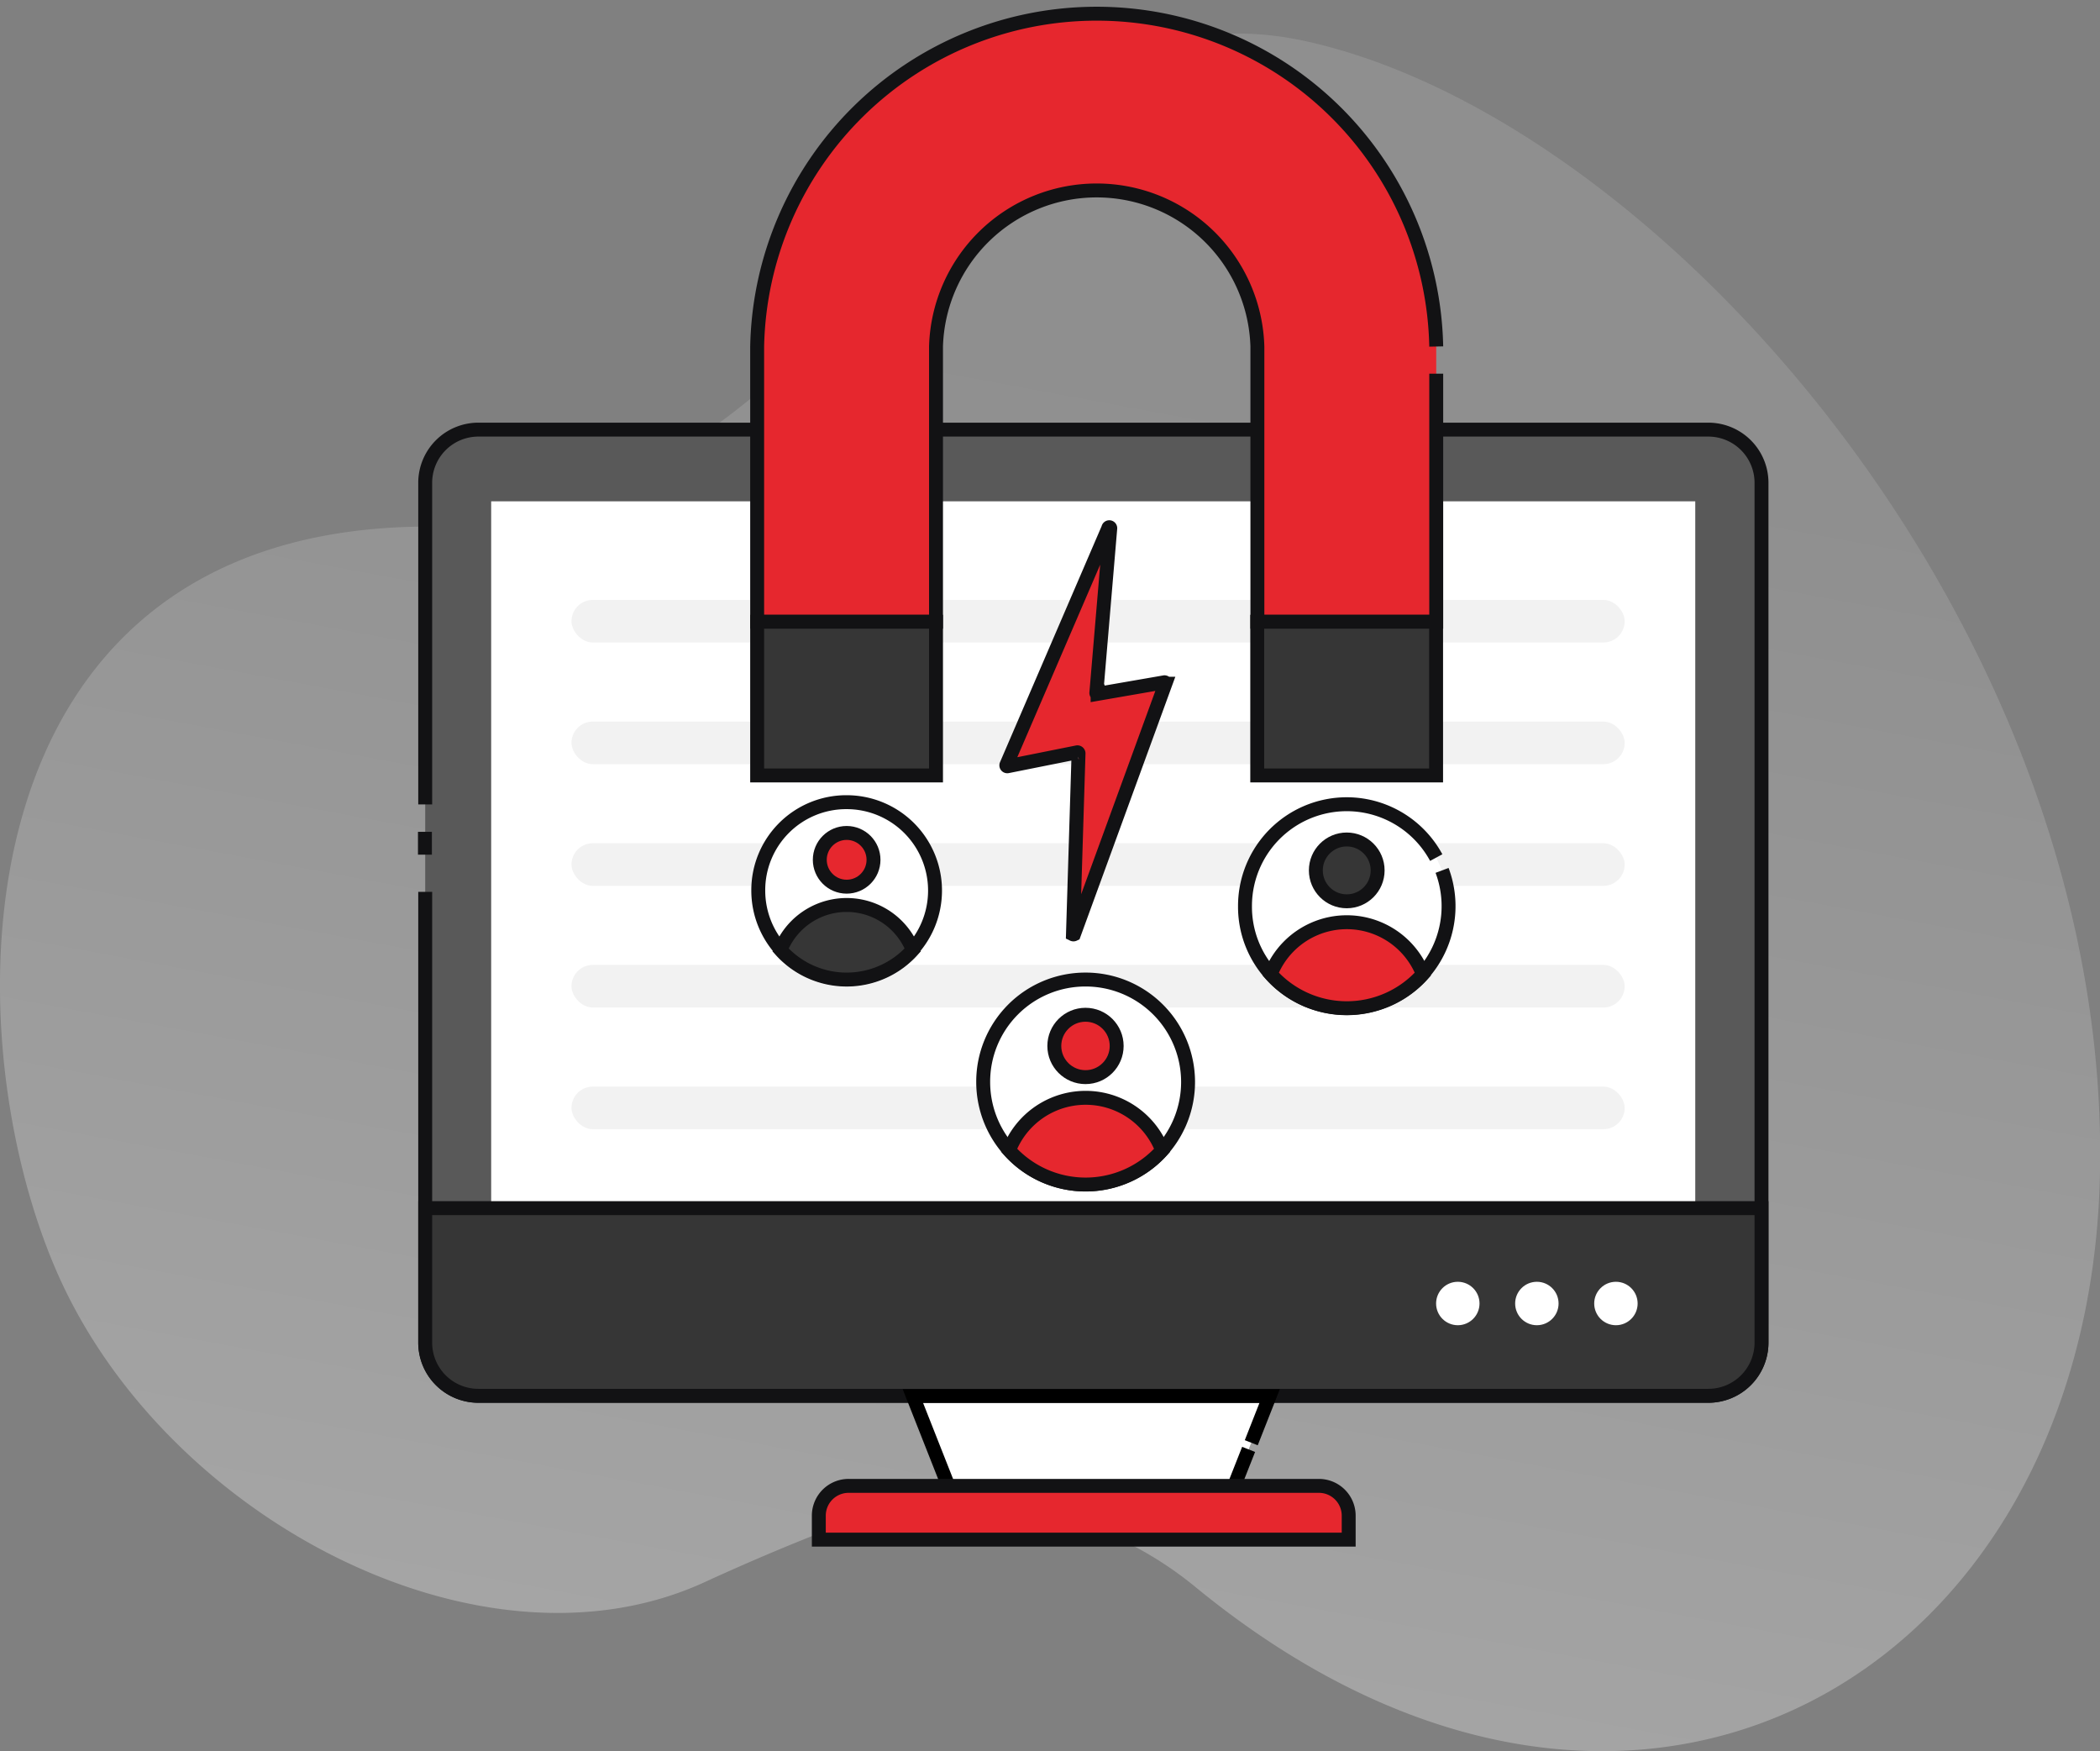 <svg id="Layer_1" data-name="Layer 1" xmlns="http://www.w3.org/2000/svg" xmlns:xlink="http://www.w3.org/1999/xlink" viewBox="0 0 150.88 125.79"><rect x="0" y="0" width="150.88" height="125.79" fill="#808080" stroke="none"/><defs><style>.cls-1{opacity:0.3;fill:url(#linear-gradient);}.cls-2{fill:#595959;}.cls-2,.cls-5,.cls-6,.cls-7{stroke:#121214;}.cls-2,.cls-5,.cls-6,.cls-7,.cls-9{stroke-miterlimit:10;}.cls-3,.cls-9{fill:#fff;}.cls-4{fill:#f2f2f2;}.cls-5{fill:#e6272e;}.cls-6,.cls-8{fill:#363636;}.cls-7{fill:none;}.cls-9{stroke:#000;}</style><linearGradient id="linear-gradient" x1="242.99" y1="305.69" x2="261.03" y2="208.47" gradientUnits="userSpaceOnUse"><stop offset="0" stop-color="#fff"/><stop offset="1" stop-color="#b3b3b3"/></linearGradient></defs><title>B</title><path class="cls-1" d="M262.11,296.09a26.28,26.28,0,0,0-26.05-4.34c-2.79,1.07-5.88,2.36-9.26,3.91-16,7.38-38.72-4.5-46.51-22.12s-7.37-53.07,25.82-53.68S244.22,179.29,270,185s58.19,42.82,57,82C325.88,302.49,293.37,321.64,262.11,296.09Z" transform="translate(-176.14 -182.03)"/><path class="cls-2" d="M206.69,239.81V216.72a3.82,3.82,0,0,1,3.83-3.83h88.35a3.82,3.82,0,0,1,3.83,3.83v61.75a3.82,3.82,0,0,1-3.83,3.82H210.52a3.82,3.82,0,0,1-3.83-3.82V246.09" transform="translate(-176.14 -182.03)"/><rect class="cls-3" x="225.14" y="204.34" width="59.11" height="86.51" transform="translate(326.14 -189.13) rotate(90)"/><rect class="cls-4" x="41.06" y="43.09" width="75.67" height="3.06" rx="1.53"/><rect class="cls-4" x="41.06" y="51.83" width="75.67" height="3.06" rx="1.53"/><rect class="cls-4" x="41.06" y="60.57" width="75.67" height="3.06" rx="1.53"/><rect class="cls-4" x="41.06" y="69.31" width="75.67" height="3.06" rx="1.53"/><rect class="cls-4" x="41.06" y="78.05" width="75.67" height="3.06" rx="1.53"/><rect class="cls-4" x="41.06" y="86.78" width="75.67" height="3.06" rx="1.53"/><path class="cls-5" d="M279.33,208.87" transform="translate(-176.14 -182.03)"/><path class="cls-5" d="M279.33,208.87v17.82H266.48V206.92a11.55,11.55,0,0,0-23.09,0v19.77H230.54V206.92a24.4,24.4,0,0,1,48.79,0" transform="translate(-176.14 -182.03)"/><rect class="cls-6" x="90.33" y="44.66" width="12.85" height="11.04"/><rect class="cls-6" x="54.4" y="44.66" width="12.85" height="11.04"/><path class="cls-5" d="M253.3,249.14l6.57-18a.07.07,0,0,0-.08-.1l-4.79.83a.07.07,0,0,1-.09-.08l1-11.82a.07.07,0,0,0-.14,0l-7.32,17a.07.07,0,0,0,.08.1l5-1a.08.08,0,0,1,.1.07l-.4,13A.08.08,0,0,0,253.3,249.14Z" transform="translate(-176.14 -182.03)"/><path class="cls-3" d="M279.33,243.63a7.31,7.31,0,0,0-13.74,3.5,7.23,7.23,0,0,0,1.85,4.87,7.32,7.32,0,0,0,12.31-7.45" transform="translate(-176.14 -182.03)"/><path class="cls-7" d="M279.33,243.63a7.31,7.31,0,0,0-13.74,3.5,7.23,7.23,0,0,0,1.85,4.87,7.32,7.32,0,0,0,12.31-7.45" transform="translate(-176.14 -182.03)"/><circle class="cls-8" cx="96.76" cy="62.52" r="2.22"/><circle class="cls-7" cx="96.76" cy="62.52" r="2.22"/><path class="cls-5" d="M267.44,252a7.32,7.32,0,0,0,10.93,0,5.87,5.87,0,0,0-10.93,0Z" transform="translate(-176.14 -182.03)"/><path class="cls-3" d="M230.62,246a6.35,6.35,0,1,0,6.34-6.35A6.32,6.32,0,0,0,230.62,246Z" transform="translate(-176.14 -182.03)"/><path class="cls-7" d="M230.62,246a6.35,6.35,0,1,0,6.34-6.35A6.32,6.32,0,0,0,230.62,246Z" transform="translate(-176.14 -182.03)"/><circle class="cls-5" cx="60.83" cy="61.76" r="1.93"/><path class="cls-8" d="M232.22,250.26a6.36,6.36,0,0,0,9.5,0,5.11,5.11,0,0,0-9.5,0Z" transform="translate(-176.14 -182.03)"/><path class="cls-7" d="M232.22,250.26a6.36,6.36,0,0,0,9.5,0,5.11,5.11,0,0,0-9.5,0Z" transform="translate(-176.14 -182.03)"/><path class="cls-3" d="M246.78,259.75a7.36,7.36,0,1,0,7.35-7.36A7.34,7.34,0,0,0,246.78,259.75Z" transform="translate(-176.14 -182.03)"/><path class="cls-7" d="M246.78,259.75a7.36,7.36,0,1,0,7.35-7.36A7.34,7.34,0,0,0,246.78,259.75Z" transform="translate(-176.14 -182.03)"/><circle class="cls-5" cx="77.99" cy="75.13" r="2.24"/><path class="cls-5" d="M248.64,264.65a7.37,7.37,0,0,0,11,0,5.9,5.9,0,0,0-11,0Z" transform="translate(-176.14 -182.03)"/><path class="cls-6" d="M302.7,268.81v9.66a3.82,3.82,0,0,1-3.83,3.82H210.52a3.82,3.82,0,0,1-3.83-3.82v-9.66Z" transform="translate(-176.14 -182.03)"/><circle class="cls-3" cx="104.74" cy="93.63" r="1.56"/><circle class="cls-3" cx="110.42" cy="93.63" r="1.56"/><circle class="cls-3" cx="116.1" cy="93.63" r="1.56"/><polyline class="cls-9" points="89.71 104.11 88.58 106.97 68.23 106.97 65.59 100.28 91.22 100.28 89.9 103.63"/><path class="cls-5" d="M61,106.73H94.76a2.14,2.14,0,0,1,2.14,2.14v1.72a0,0,0,0,1,0,0H58.83a0,0,0,0,1,0,0v-1.72A2.14,2.14,0,0,1,61,106.73Z"/><line class="cls-2" x1="30.53" y1="61.39" x2="30.53" y2="59.75"/></svg>